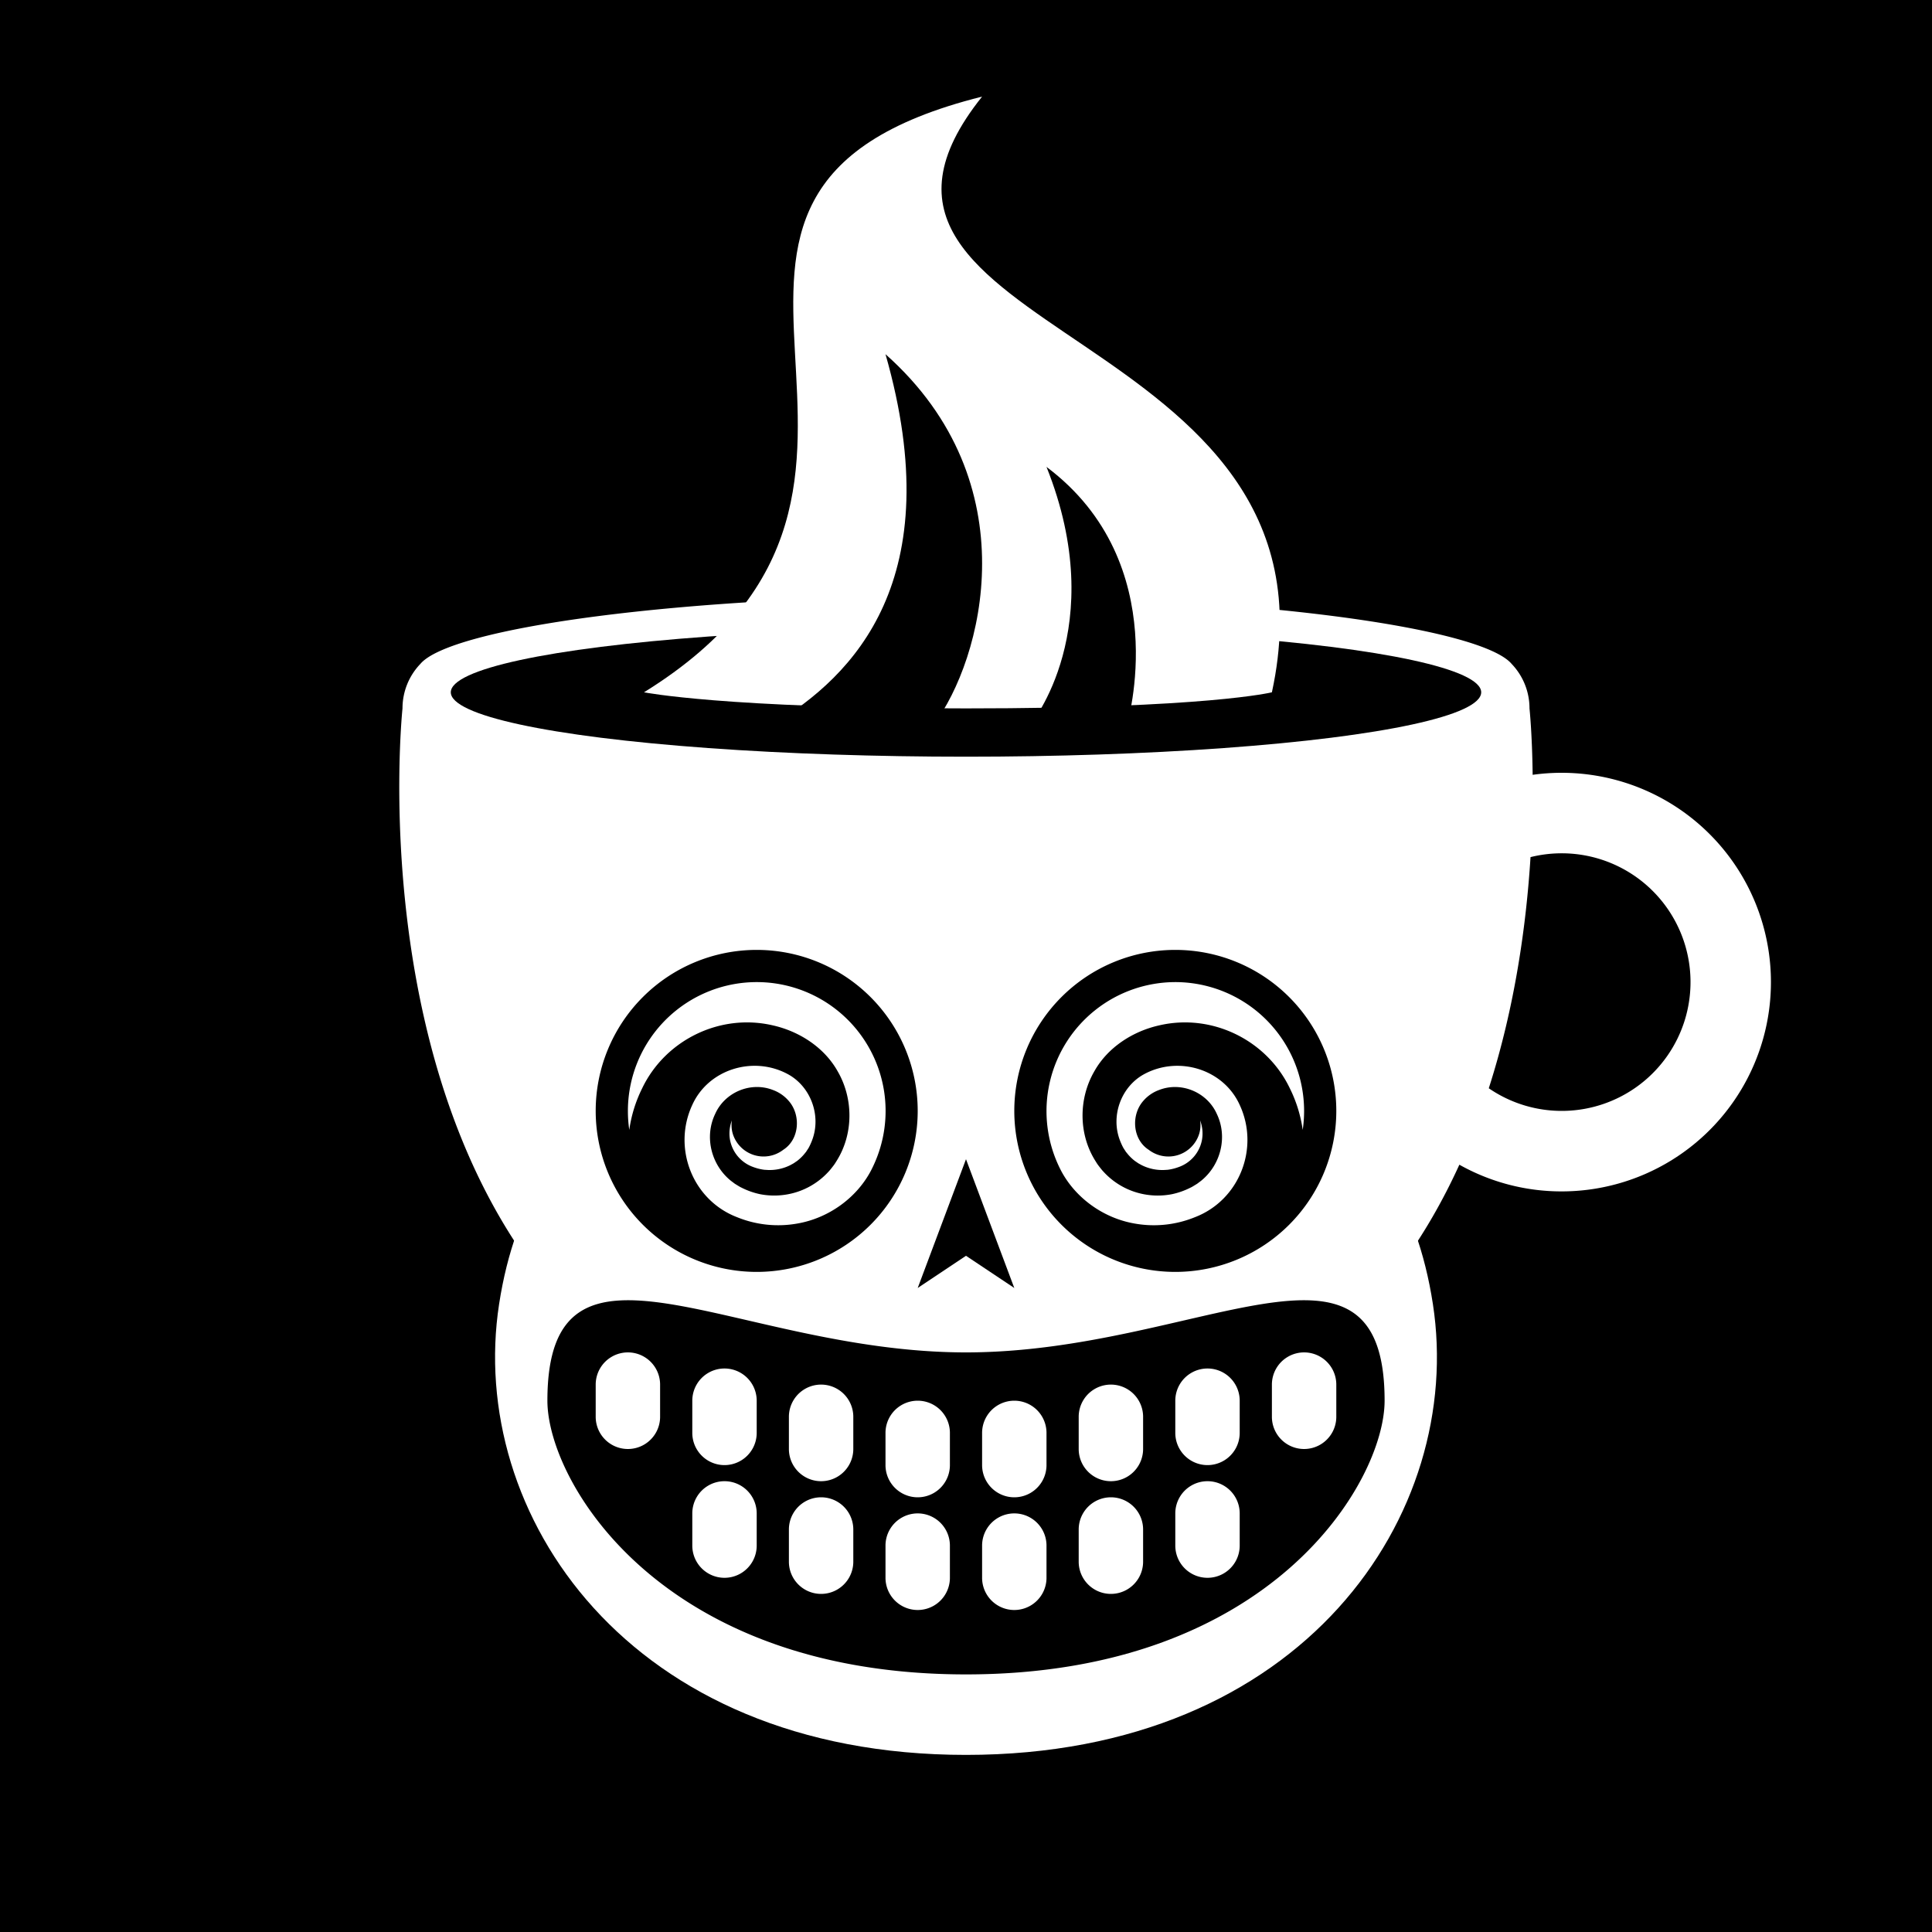 <svg id="numbskull" xmlns="http://www.w3.org/2000/svg" version="1.1" xmlns:xlink="http://www.w3.org/1999/xlink" preserveAspectRatio="none" x="0px" y="0px" width="1200px" height="1200px" viewBox="0 0 1200 1200"><svg id="BG" xmlns="http://www.w3.org/2000/svg" width="1200" height="1200" viewBox="0 0 1200 1200"><defs><style>.ns-white,
      #Eyes [id^="white"],
      #Nose [id^="white"],
      #Skull [id^="white"],
      #Mouth [id^="white"] {
        fill: #fff;
      }
      .ns-black,
      #Background,
      #Eyes [id^="black"],
      #Nose [id^="black"],
      #Skull [id^="black"],
      #Mouth [id^="black"] {
        fill: #000;
      }
      .ns-red,
      #Eyes [id^="red"],
      #Nose [id^="red"],
      #Skull [id^="red"],
      #Mouth [id^="red"] {
        fill: #eb2554;
      }
      .ns-gold,
      #Eyes [id^="gold"],
      #Nose [id^="gold"],
      #Skull [id^="gold"],
      #Mouth [id^="gold"] {
        fill: #ffc81f;
      }
      .ns-green,
      #Eyes [id^="green"],
      #Nose [id^="green"],
      #Skull [id^="green"],
      #Mouth [id^="green"] {
        fill: #9bd127;
      }
      .ns-blue,
      #Eyes [id^="blue"],
      #Nose [id^="blue"],
      #Skull [id^="blue"],
      #Mouth [id^="blue"] {
        fill: #09ceff;
      }</style></defs><rect id="Background" data-name="Background" width="1200" height="1200"></rect></svg><svg id="Skull" xmlns="http://www.w3.org/2000/svg" width="1200" height="1200" viewBox="0 0 1200 1200"><defs><style>.ns-white {
        fill: #fff;
        fill-rule: evenodd;
      }
      .ns-black {
        fill: #000;
        fill-rule: evenodd;
      }
      .ns-red {
        fill: #eb2554;
        fill-rule: evenodd;
      }
      .ns-gold {
        fill: #ffc81f;
        fill-rule: evenodd;
      }
      .ns-green {
        fill: #9bd127;
        fill-rule: evenodd;
      }
      .ns-blue {
        fill: #09ceff;
        fill-rule: evenodd;
      }</style></defs><g id="Coffee" data-name="Coffee"><path id="white_skull_2" class="ns-white" d="M970,740a129.4,129.4,0,0,1-63.563-16.583C874.251,794.081,820.019,858.628,729.362,890H470.791C211.667,800.374,250,440,250,440a39.854,39.854,0,0,1,11.116-27.655C280,390,421.5,370,600,370s320,20,338.884,42.345A39.854,39.854,0,0,1,950,440s1.663,15.663,1.956,41.253A130,130,0,1,1,970,740Zm0-210a80.11,80.11,0,0,0-19.366,2.374c-2.6,41.511-9.537,92.563-25.923,143.565A80,80,0,1,0,970,530Z"></path><ellipse id="black_skull_2" class="ns-black" cx="600" cy="430" rx="320" ry="40"></ellipse><path id="white_skull_1" class="ns-white" d="M400,430C610,300,370,120,610,60,490,210,840,200,790,430c0,0-40,10-190,10S400,430,400,430Z"></path><path id="black_skull_1" class="ns-black" d="M550,220c40,140-20,200-70,230H580C610,410,640,300,550,220Zm100,70c40,100-10,160-10,160h60S730,350,650,290Z"></path></g></svg><svg id="Mouth" xmlns="http://www.w3.org/2000/svg" width="1200" height="1200" viewBox="0 0 1200 1200"><defs><style>.ns-white {
        fill: #fff;
        fill-rule: evenodd;
      }
      .ns-black {
        fill: #000;
        fill-rule: evenodd;
      }
      .ns-red {
        fill: #eb2554;
        fill-rule: evenodd;
      }
      .ns-gold {
        fill: #ffc81f;
        fill-rule: evenodd;
      }
      .ns-green {
        fill: #9bd127;
        fill-rule: evenodd;
      }
      .ns-blue {
        fill: #09ceff;
        fill-rule: evenodd;
      }</style></defs><g id="Pearlies" data-name="Pearlies"><path id="white_mouth_1" class="ns-white" d="M600,630c171.208,0,270.233,51.512,290,180,20,130-80,280-290,280S290,940,310,810C329.767,681.512,428.792,630,600,630Z"></path><path id="black_mouth_1" class="ns-black" d="M600,1040c-190,0-260-120-260-170,0-120,116.406-30,260-30s260-90,260,30C860,920,790,1040,600,1040ZM410,860a20,20,0,0,0-40,0v20a20,20,0,0,0,40,0V860Zm60,10a20,20,0,0,0-40,0v20a20,20,0,0,0,40,0V870Zm0,70a20,20,0,0,0-40,0v20a20,20,0,0,0,40,0V940Zm60-60a20,20,0,0,0-40,0v20a20,20,0,0,0,40,0V880Zm0,70a20,20,0,0,0-40,0v20a20,20,0,0,0,40,0V950Zm60-60a20,20,0,0,0-40,0v20a20,20,0,0,0,40,0V890Zm0,70a20,20,0,0,0-40,0v20a20,20,0,0,0,40,0V960Zm60-70a20,20,0,0,0-40,0v20a20,20,0,0,0,40,0V890Zm0,70a20,20,0,0,0-40,0v20a20,20,0,0,0,40,0V960Zm60-80a20,20,0,0,0-40,0v20a20,20,0,0,0,40,0V880Zm0,70a20,20,0,0,0-40,0v20a20,20,0,0,0,40,0V950Zm60-80a20,20,0,0,0-40,0v20a20,20,0,0,0,40,0V870Zm0,70a20,20,0,0,0-40,0v20a20,20,0,0,0,40,0V940Zm60-80a20,20,0,0,0-40,0v20a20,20,0,0,0,40,0V860Z"></path></g></svg><svg id="Nose" xmlns="http://www.w3.org/2000/svg" width="1200" height="1200" viewBox="0 0 1200 1200"><path id="Arrow" class="ns-black" data-name="Arrow" d="M600,720l-30,80,30-20,30,20Z"></path></svg><svg id="Eyes" xmlns="http://www.w3.org/2000/svg" width="1200" height="1200" viewBox="0 0 1200 1200"><defs><style>.ns-white {
        fill: #fff;
        fill-rule: evenodd;
      }
      .ns-black {
        fill: #000;
        fill-rule: evenodd;
      }
      .ns-red {
        fill: #eb2554;
        fill-rule: evenodd;
      }
      .ns-gold {
        fill: #ffc81f;
        fill-rule: evenodd;
      }
      .ns-green {
        fill: #9bd127;
        fill-rule: evenodd;
      }
      .ns-blue {
        fill: #09ceff;
        fill-rule: evenodd;
      }</style></defs><path id="Psycho_10" data-name="Psycho#10" class="ns-black" d="M730,790A100,100,0,1,1,830,690,100,100,0,0,1,730,790Zm0-180a80.136,80.136,0,0,0-72.552,113.873c0.269,0.6.559,1.186,0.848,1.774q0.483,0.973.989,1.933c9.029,16.736,26.2,29,45.259,32.348a67.647,67.647,0,0,0,37.651-3.91c27.7-10.637,40.173-42.94,27.871-69.583-9.984-22.328-37.975-30.917-59.521-19.2-14.194,7.751-20.795,25.831-14.94,41.051a37.228,37.228,0,0,0,2.195,4.794c0.507,0.779,1.018,1.563,1.522,2.349,0.144,0.189.758,0.9,0.886,1.087a27.659,27.659,0,0,0,4.735,4.607c0.391,0.266,1.2.8,1.585,1.078,0.483,0.4,1.966,1.126,2.5,1.451a28.611,28.611,0,0,0,15.26,2.977l1-.058a30.552,30.552,0,0,0,6.814-1.693,22.2,22.2,0,0,0,14.471-16.9,22.877,22.877,0,0,0-1.161-12.07,19.17,19.17,0,0,1-.458,7.946,20.017,20.017,0,0,1-31.446,10.316c-10.088-6.429-11.108-21.57-3.43-30.341a23.54,23.54,0,0,1,9.851-6.816c13.818-5.389,29.906,1.426,35.871,14.895,6.8,14.16,2.512,31.558-9.746,41.473l-2.52,1.9c-0.928.543-3.1,1.969-4.062,2.364a46.874,46.874,0,0,1-11.545,4.085,46.069,46.069,0,0,1-20.072-.544,45.185,45.185,0,0,1-10.235-3.941,45.49,45.49,0,0,1-12.415-9.69c-0.781-.791-2.3-2.783-3-3.7-0.575-.729-1.252-1.842-1.751-2.643-10.642-16.748-10.642-38.915-.634-56,8.274-14.66,23.725-24.661,40.228-28.344,32.819-7.618,66.778,9.171,81.1,39.13a84.341,84.341,0,0,1,7.988,25.812A80.881,80.881,0,0,0,810,690.116,80.058,80.058,0,0,0,730,610ZM470,790A100,100,0,1,1,570,690,100,100,0,0,1,470,790Zm70.715-62.42q0.507-.959.989-1.933c0.289-.588.579-1.176,0.848-1.774A80.03,80.03,0,1,0,390,690.116a80.881,80.881,0,0,0,.857,11.689,84.341,84.341,0,0,1,7.988-25.812c14.325-29.959,48.284-46.748,81.1-39.13,16.5,3.683,31.954,13.684,40.228,28.344,10.008,17.085,10.008,39.252-.634,56-0.5.8-1.176,1.914-1.751,2.643-0.7.917-2.218,2.909-3,3.7a45.49,45.49,0,0,1-12.415,9.69,45.185,45.185,0,0,1-10.235,3.941,46.069,46.069,0,0,1-20.072.544,46.874,46.874,0,0,1-11.545-4.085c-0.965-.395-3.134-1.821-4.062-2.364l-2.52-1.9c-12.258-9.915-16.546-27.313-9.746-41.473,5.965-13.469,22.053-20.284,35.871-14.895a23.54,23.54,0,0,1,9.851,6.816c7.678,8.771,6.658,23.912-3.43,30.341a20.017,20.017,0,0,1-31.446-10.316,19.17,19.17,0,0,1-.458-7.946,22.877,22.877,0,0,0-1.161,12.07,22.2,22.2,0,0,0,14.471,16.9,30.552,30.552,0,0,0,6.814,1.693l1,0.058a28.611,28.611,0,0,0,15.26-2.977c0.538-.325,2.021-1.055,2.5-1.451,0.383-.276,1.194-0.812,1.585-1.078a27.659,27.659,0,0,0,4.735-4.607c0.128-.185.742-0.9,0.886-1.087,0.5-.786,1.015-1.57,1.522-2.349a37.228,37.228,0,0,0,2.195-4.794c5.855-15.22-.746-33.3-14.94-41.051-21.546-11.718-49.537-3.129-59.521,19.2-12.3,26.643.174,58.946,27.871,69.583a67.647,67.647,0,0,0,37.651,3.91C514.511,756.577,531.686,744.316,540.715,727.58Z"></path></svg></svg>